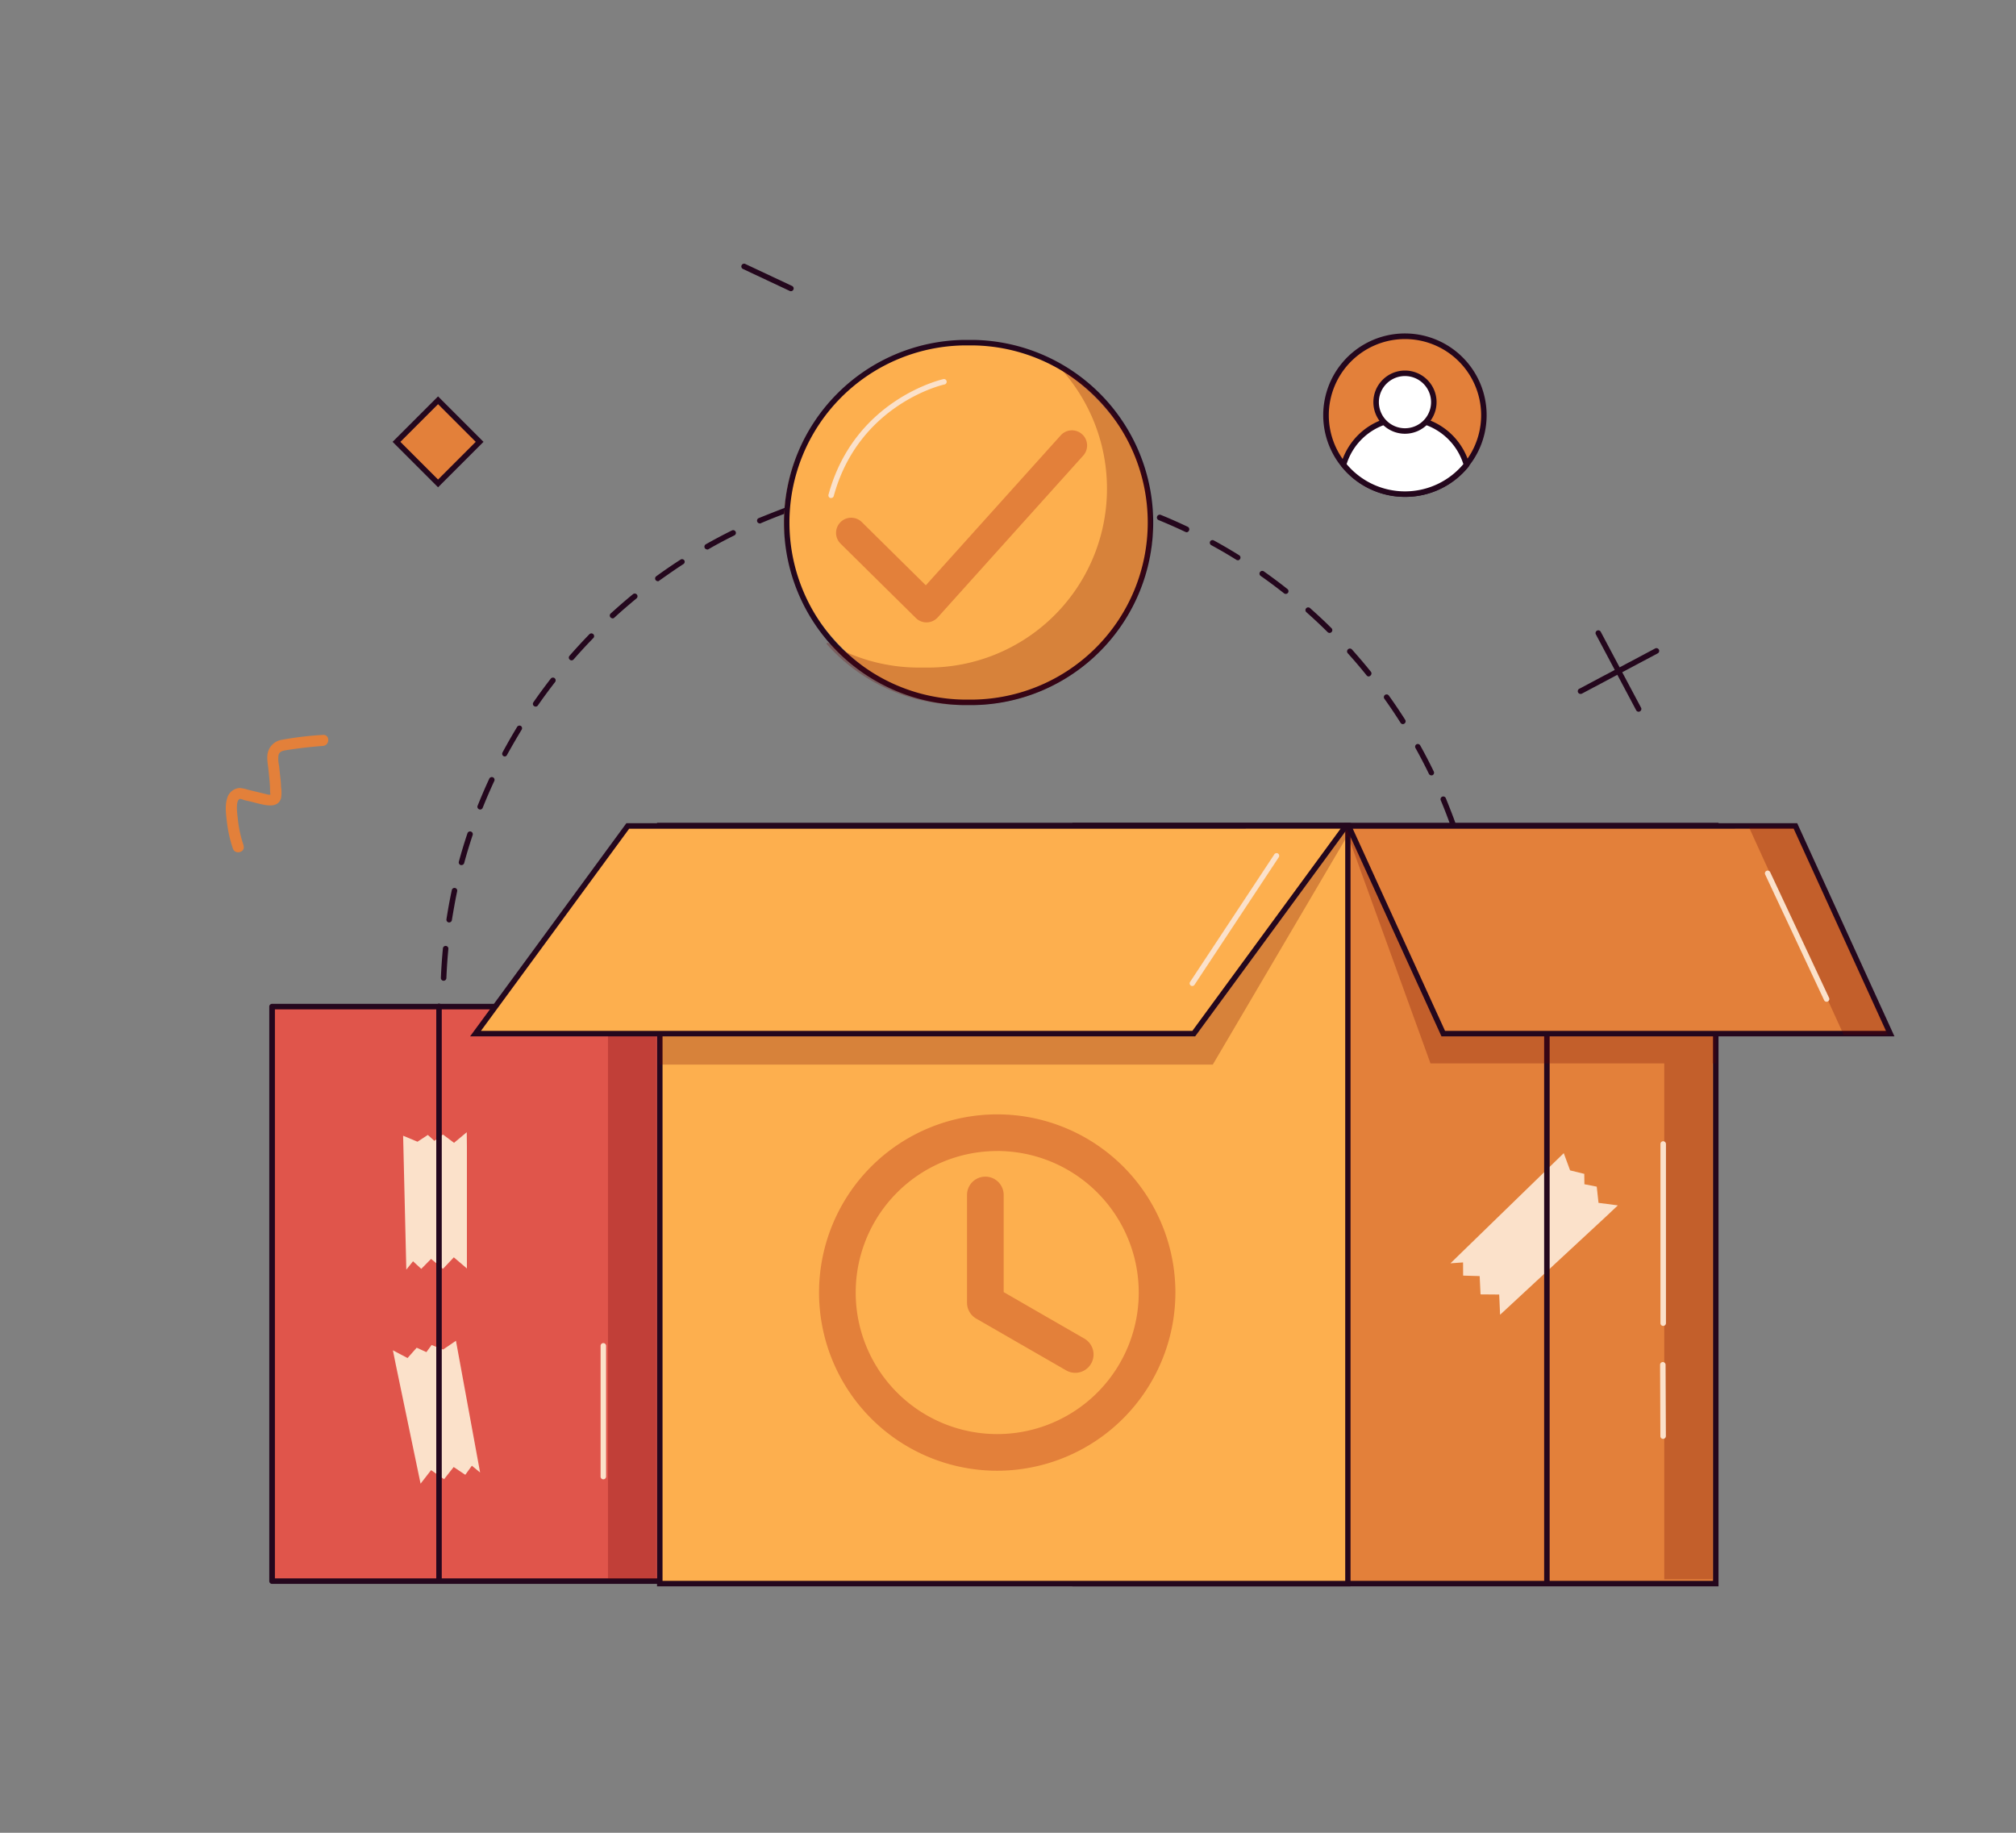 <svg id="Layer_1" data-name="Layer 1" xmlns="http://www.w3.org/2000/svg" viewBox="0 0 550 500"><rect x="0" y="0" width="550" height="500" fill="#808080" stroke="none"/><defs><style>.cls-1{fill:#24071d;}.cls-2{fill:#e0554b;}.cls-3{fill:#fbe1ca;}.cls-4,.cls-9{fill:#680000;}.cls-4,.cls-8{opacity:0.26;}.cls-5{fill:#e3803a;}.cls-6{fill:#fff;}.cls-7{fill:#fdaf4e;}</style></defs><path class="cls-1" d="M404.64,273.39a.75.75,0,0,1-.75-.75c0-2.64-.07-5.32-.22-7.95a.75.75,0,1,1,1.5-.08c.15,2.66.22,5.36.22,8A.75.75,0,0,1,404.64,273.39ZM121,267.56h0a.76.76,0,0,1-.72-.78c.11-2.68.3-5.38.55-8a.75.75,0,1,1,1.49.14c-.25,2.62-.43,5.29-.54,7.94A.76.76,0,0,1,121,267.56Zm282.71-10.13a.74.74,0,0,1-.74-.66c-.3-2.63-.67-5.28-1.11-7.88a.75.75,0,0,1,1.48-.25c.44,2.62.82,5.3,1.12,8a.76.76,0,0,1-.66.83Zm-281.17-5.78h-.11a.76.76,0,0,1-.63-.86c.41-2.64.89-5.3,1.45-7.91a.75.75,0,1,1,1.46.32c-.54,2.57-1,5.21-1.43,7.82A.76.76,0,0,1,122.58,251.65Zm278.5-10a.75.75,0,0,1-.73-.58c-.59-2.57-1.26-5.16-2-7.7a.75.75,0,0,1,.51-.93.75.75,0,0,1,.93.51c.74,2.57,1.42,5.19,2,7.79a.74.74,0,0,1-.56.89A.5.5,0,0,1,401.08,241.67ZM125.9,236a.63.63,0,0,1-.19,0,.75.75,0,0,1-.53-.92c.7-2.57,1.48-5.16,2.33-7.69a.75.75,0,1,1,1.42.47c-.83,2.51-1.61,5.07-2.3,7.61A.76.76,0,0,1,125.9,236Zm270.74-9.69a.76.76,0,0,1-.71-.51c-.87-2.49-1.83-5-2.85-7.43a.75.75,0,1,1,1.38-.58c1,2.47,2,5,2.89,7.52a.77.77,0,0,1-.71,1ZM131,220.85a.66.66,0,0,1-.27-.06.74.74,0,0,1-.42-1c1-2.47,2.05-4.95,3.18-7.37a.76.76,0,0,1,1-.36.75.75,0,0,1,.36,1c-1.11,2.39-2.17,4.84-3.15,7.29A.76.76,0,0,1,131,220.85Zm259.51-9.32a.75.75,0,0,1-.68-.42c-1.15-2.37-2.39-4.75-3.67-7.06a.74.74,0,0,1,.29-1,.76.76,0,0,1,1,.29c1.3,2.33,2.55,4.74,3.71,7.14a.75.75,0,0,1-.34,1A.78.78,0,0,1,390.48,211.53Zm-252.76-5.15a.8.8,0,0,1-.36-.09.74.74,0,0,1-.3-1c1.26-2.35,2.6-4.69,4-7a.77.77,0,0,1,1-.25.75.75,0,0,1,.24,1c-1.37,2.26-2.71,4.58-4,6.9A.75.75,0,0,1,137.72,206.38Zm245-8.83a.77.77,0,0,1-.64-.34c-1.41-2.23-2.91-4.46-4.45-6.61a.75.75,0,0,1,1.22-.87c1.56,2.17,3.07,4.42,4.5,6.67a.76.76,0,0,1-.23,1A.73.73,0,0,1,382.69,197.55Zm-236.64-4.79a.75.75,0,0,1-.42-.14.74.74,0,0,1-.19-1c1.52-2.19,3.12-4.37,4.75-6.47a.76.76,0,0,1,1.06-.14.77.77,0,0,1,.13,1.06c-1.62,2.08-3.2,4.23-4.71,6.4A.73.73,0,0,1,146.05,192.76Zm227.33-8.21a.77.77,0,0,1-.59-.28c-1.65-2.06-3.39-4.1-5.16-6.06a.76.76,0,0,1,.06-1.06.75.75,0,0,1,1.06,0c1.79,2,3.54,4.05,5.21,6.13a.75.75,0,0,1-.11,1A.78.78,0,0,1,373.38,184.55Zm-217.51-4.4a.72.72,0,0,1-.49-.19.74.74,0,0,1-.07-1.05c1.75-2,3.59-4,5.45-5.91a.75.75,0,0,1,1.07,1.05c-1.84,1.88-3.65,3.85-5.39,5.84A.76.76,0,0,1,155.87,180.15Zm206.8-7.48a.79.79,0,0,1-.53-.22c-1.87-1.86-3.82-3.69-5.8-5.44a.75.75,0,0,1,1-1.12c2,1.77,4,3.62,5.86,5.49a.75.75,0,0,1,0,1.06A.74.74,0,0,1,362.67,172.67Zm-195.63-4a.75.75,0,0,1-.5-1.3c2-1.8,4-3.57,6.08-5.26a.75.75,0,1,1,.95,1.16c-2,1.67-4.07,3.42-6,5.21A.74.74,0,0,1,167,168.71Zm183.67-6.65a.76.76,0,0,1-.47-.16c-2.06-1.63-4.21-3.23-6.37-4.75a.75.75,0,1,1,.87-1.23c2.18,1.54,4.34,3.15,6.43,4.81a.74.74,0,0,1-.46,1.33Zm-171.28-3.47a.74.74,0,0,1-.44-1.35c2.16-1.57,4.39-3.1,6.64-4.55a.75.75,0,0,1,1,.22.75.75,0,0,1-.22,1c-2.22,1.43-4.43,3-6.57,4.5A.72.72,0,0,1,179.43,158.59Zm158.21-5.72a.73.73,0,0,1-.4-.11c-2.24-1.4-4.54-2.74-6.86-4a.76.76,0,0,1-.3-1,.75.75,0,0,1,1-.29c2.34,1.27,4.67,2.64,6.94,4.05a.75.75,0,0,1-.4,1.38Zm-144.76-2.94a.75.75,0,0,1-.37-1.41c2.32-1.31,4.71-2.58,7.11-3.77a.75.75,0,0,1,.67,1.35c-2.37,1.17-4.74,2.42-7,3.73A.82.82,0,0,1,192.88,149.93Zm130.75-4.72a.71.71,0,0,1-.32-.07c-2.38-1.13-4.83-2.21-7.27-3.21a.75.75,0,0,1-.41-1,.76.76,0,0,1,1-.42c2.47,1,4.94,2.1,7.34,3.24a.75.75,0,0,1,.36,1A.76.76,0,0,1,323.63,145.21Zm-116.4-2.38a.75.75,0,0,1-.3-1.44c2.46-1,5-2,7.5-2.95a.75.75,0,1,1,.51,1.41c-2.49.9-5,1.88-7.42,2.92A.72.72,0,0,1,207.23,142.83Zm101.61-3.65a.67.67,0,0,1-.24,0c-2.5-.86-5.06-1.65-7.6-2.37a.74.74,0,0,1-.52-.92.76.76,0,0,1,.93-.52c2.56.72,5.15,1.52,7.67,2.39a.75.75,0,0,1,.47.95A.76.76,0,0,1,308.84,139.18Zm-86.56-1.78a.75.75,0,0,1-.21-1.47c2.55-.76,5.17-1.45,7.77-2.07a.74.74,0,0,1,.9.56.75.75,0,0,1-.56.9c-2.57.61-5.16,1.3-7.68,2.05Zm71.17-2.54-.16,0c-2.58-.57-5.21-1.07-7.81-1.49a.75.75,0,0,1,.24-1.48c2.63.43,5.29.93,7.89,1.51a.75.75,0,0,1-.16,1.48Zm-55.61-1.14a.74.74,0,0,1-.74-.62.76.76,0,0,1,.61-.87c2.62-.46,5.3-.86,7.95-1.18a.76.76,0,0,1,.83.66.74.74,0,0,1-.65.83c-2.63.32-5.27.71-7.87,1.17Zm39.83-1.41h-.08c-2.62-.27-5.29-.47-7.93-.6a.75.75,0,0,1,.07-1.5c2.67.13,5.37.34,8,.61a.75.75,0,0,1,.67.83A.76.76,0,0,1,277.67,132.31Zm-24-.49a.75.75,0,0,1-.05-1.5c2.66-.17,5.36-.26,8-.28h0a.75.75,0,0,1,0,1.5c-2.65,0-5.33.11-7.95.28Z"/><rect class="cls-2" x="74.21" y="274.61" width="182.23" height="156.73"/><path class="cls-1" d="M256.44,432.1H74.21a.75.75,0,0,1-.75-.75V274.61a.75.75,0,0,1,.75-.75H256.44a.76.76,0,0,1,.75.75V431.35A.76.76,0,0,1,256.44,432.1ZM75,430.6H255.69V275.36H75Z"/><polygon class="cls-3" points="109.98 309.84 113.9 311.47 116.72 309.62 118.5 311.23 120.85 309.51 123.87 311.77 127.34 308.88 127.38 312.88 127.38 346.05 123.81 343.01 120.85 346.15 117.61 343.44 114.93 346.16 112.68 344.09 110.85 346.37 109.98 309.84"/><polygon class="cls-3" points="124.39 365.77 120.88 368.17 117.75 366.93 116.33 368.87 113.68 367.67 111.18 370.49 107.19 368.37 107.98 372.3 114.74 404.76 117.61 401.07 121.15 403.54 123.77 400.22 126.94 402.34 128.73 399.86 130.98 401.71 124.39 365.77"/><path class="cls-1" d="M119.77,432a.76.76,0,0,1-.75-.75V274.55a.75.75,0,0,1,1.5,0V431.29A.76.76,0,0,1,119.77,432Z"/><rect class="cls-4" x="165.87" y="272.22" width="13.16" height="158.61"/><rect class="cls-5" x="293.31" y="225.22" width="174.78" height="206.8"/><path class="cls-1" d="M468.84,432.77H292.56V224.47H468.84Zm-174.78-1.5H467.34V226H294.06Z"/><path class="cls-5" d="M404.83,113.27a21.53,21.53,0,0,1-43.06,0,21.53,21.53,0,1,1,43.06,0Z"/><path class="cls-1" d="M383.3,135.55a22.29,22.29,0,1,1,17.35-8.31A22.13,22.13,0,0,1,383.3,135.55Zm0-43.05a20.79,20.79,0,0,0-20.78,20.77,20.78,20.78,0,0,0,41.56,0A20.79,20.79,0,0,0,383.3,92.5Z"/><path class="cls-6" d="M400.06,126.77a21.51,21.51,0,0,1-33.52,0,17.45,17.45,0,0,1,16.76-12.58,17.49,17.49,0,0,1,16.76,12.58Z"/><path class="cls-1" d="M383.3,135.55A22.13,22.13,0,0,1,366,127.24a.79.79,0,0,1-.14-.68,18.21,18.21,0,0,1,35,0,.75.75,0,0,1-.13.68A22.15,22.15,0,0,1,383.3,135.55Zm-15.92-8.94a20.76,20.76,0,0,0,31.85,0,16.7,16.7,0,0,0-31.85,0Z"/><circle class="cls-6" cx="383.3" cy="109.71" r="7.87"/><path class="cls-1" d="M383.3,118.33a8.62,8.62,0,1,1,8.62-8.62A8.63,8.63,0,0,1,383.3,118.33Zm0-15.74a7.12,7.12,0,1,0,7.12,7.12A7.13,7.13,0,0,0,383.3,102.59Z"/><rect class="cls-7" x="213.92" y="93.48" width="100.62" height="98.12" rx="49.06"/><path class="cls-1" d="M265.48,192.36H263a49.82,49.82,0,0,1,0-99.63h2.5a49.82,49.82,0,0,1,0,99.63ZM263,94.23a48.32,48.32,0,0,0,0,96.63h2.5a48.32,48.32,0,0,0,0-96.63Z"/><path class="cls-3" d="M226.75,135.86a.64.64,0,0,1-.2,0,.74.74,0,0,1-.52-.92c7.11-26.12,31.17-31.48,31.41-31.53a.75.75,0,0,1,.31,1.46c-.24,0-23.42,5.25-30.29,30.46A.74.74,0,0,1,226.75,135.86Z"/><g class="cls-8"><path class="cls-9" d="M314.24,143a49.32,49.32,0,0,1-49.31,49.31h-2.5a49.33,49.33,0,0,1-36.85-16.56.24.24,0,0,1,0-.32.25.25,0,0,1,.32-.06,48.84,48.84,0,0,0,24.79,6.75h2.5a48.8,48.8,0,0,0,36.49-81.22.24.24,0,0,1,0-.32.25.25,0,0,1,.32-.06A49.53,49.53,0,0,1,314.24,143Z"/></g><path class="cls-5" d="M252.76,169.79a4.13,4.13,0,0,1-2.91-1.2l-20.49-20.24a4.13,4.13,0,1,1,5.81-5.87l17.41,17.2,36.88-41a4.13,4.13,0,0,1,6.14,5.52l-39.77,44.23a4.12,4.12,0,0,1-3,1.36Z"/><path class="cls-1" d="M215.77,79.44a.71.71,0,0,1-.32-.07l-12.77-6a.75.75,0,0,1,.64-1.36l12.77,6a.75.75,0,0,1-.32,1.43Z"/><rect class="cls-5" x="111.49" y="112.52" width="16.04" height="16.04" transform="translate(120.24 -49.2) rotate(45)"/><path class="cls-1" d="M119.51,132.94l-12.4-12.4,12.4-12.4,12.4,12.4Zm-10.28-12.4,10.28,10.28,10.28-10.28-10.28-10.28Z"/><path class="cls-5" d="M66.48,230.69a31.92,31.92,0,0,1-1.59-7.22c-.09-1-.79-5.22.6-5.51.3-.06.87.24,1.17.32.53.14,1.07.24,1.6.37,1.22.3,2.43.64,3.67.88,1.86.36,4.09.47,4.74-1.79a9.58,9.58,0,0,0,0-3.07c0-1-.13-2-.23-2.93s-.21-1.93-.31-2.89a7.85,7.85,0,0,1-.13-2.93c.3-.91,1.09-1.09,1.94-1.24,1.12-.18,2.25-.34,3.37-.49,2.26-.3,4.53-.52,6.81-.7,1.91-.15,1.92-3.15,0-3a91.41,91.41,0,0,0-11.43,1.37,4.68,4.68,0,0,0-3.45,2.9c-.63,1.63-.17,3.54,0,5.22s.35,3.26.43,4.89c0,.51,0,1,.06,1.54s.1.29-.11.39-1.27-.23-1.64-.31c-.55-.12-1.09-.26-1.63-.39-.93-.23-1.86-.44-2.79-.68a9.88,9.88,0,0,0-2.16-.45,3.78,3.78,0,0,0-3.45,2.9c-.64,2.06-.25,4.64,0,6.74a35.38,35.38,0,0,0,1.58,6.88c.62,1.81,3.52,1,2.89-.8Z"/><path class="cls-1" d="M431.2,189.31a.77.77,0,0,1-.67-.4.75.75,0,0,1,.31-1l20.71-11a.75.75,0,0,1,.71,1.33l-20.71,11A.79.79,0,0,1,431.2,189.31Z"/><path class="cls-1" d="M447.05,194.17a.77.77,0,0,1-.67-.4l-11-20.71a.75.75,0,1,1,1.33-.7l11,20.71a.75.75,0,0,1-.31,1A.73.73,0,0,1,447.05,194.17Z"/><rect class="cls-7" x="180" y="225.22" width="187.7" height="206.8"/><path class="cls-1" d="M368.45,432.77H179.25V224.47h189.2Zm-187.7-1.5H367V226H180.75Z"/><polygon class="cls-4" points="368.81 225.94 367.69 227.83 330.87 290.43 180 290.43 180 281.98 140.38 281.98 176.44 226.26 180 226.25 366.76 225.94 368.81 225.94"/><polygon class="cls-3" points="426.62 314.59 428.35 319.29 432.22 320.24 432.25 323.07 435.62 323.73 436.1 328.15 441.38 328.84 437.94 332.08 409.25 358.68 409.01 353.16 403.92 353.12 403.68 348.13 399.17 348 399.15 344.4 395.71 344.64 426.62 314.59"/><path class="cls-5" d="M272.06,401.23a48.61,48.61,0,1,1,48.61-48.61A48.67,48.67,0,0,1,272.06,401.23Zm0-87.22a38.61,38.61,0,1,0,38.61,38.61A38.65,38.65,0,0,0,272.06,314Z"/><path class="cls-5" d="M293.35,374.52a5,5,0,0,1-2.49-.67l-24.54-14.13a5,5,0,0,1-2.5-4.33V326a5,5,0,0,1,10,0V352.5l22,12.68a5,5,0,0,1-2.5,9.34Z"/><rect class="cls-1" x="421.27" y="231.43" width="1.5" height="201.15"/><polygon class="cls-7" points="367.21 225.33 366.76 225.94 325.68 281.98 129.72 281.98 171.26 225.33 367.21 225.33"/><path class="cls-1" d="M326.06,282.73H128.25l42.64-58.15H368.7l-1.33,1.81Zm-194.85-1.5H325.3l40.43-55.15H171.65Z"/><polygon class="cls-4" points="486.35 233.45 468.08 232.59 369.07 227.89 367.69 227.83 390.26 290.1 454.04 290.1 454.04 430.83 467.2 430.83 467.2 290.1 468.08 290.1 468.08 281.98 508.49 281.98 486.35 233.45"/><polygon class="cls-5" points="515.67 281.98 393.75 281.98 369.07 227.89 367.89 225.33 489.82 225.33 515.67 281.98"/><path class="cls-1" d="M516.84,282.73H393.26l-26.53-58.15H490.31Zm-122.61-1.5H514.51l-25.17-55.15H369.06Z"/><polygon class="cls-4" points="515.05 282.29 502.98 282.29 477.13 225.63 489.2 225.63 515.05 282.29"/><path class="cls-3" d="M453.73,361.72A.74.74,0,0,1,453,361V312.09a.75.75,0,1,1,1.5,0V361A.75.75,0,0,1,453.73,361.72Z"/><path class="cls-3" d="M453.73,392.54a.74.74,0,0,1-.75-.75l-.08-19.46a.75.75,0,0,1,.75-.75h0a.75.75,0,0,1,.75.75l.08,19.46a.76.76,0,0,1-.75.75Z"/><path class="cls-3" d="M325.29,269a.75.75,0,0,1-.41-.12.74.74,0,0,1-.21-1l23-34.82a.74.74,0,0,1,1-.21.75.75,0,0,1,.21,1l-23,34.82A.76.76,0,0,1,325.29,269Z"/><path class="cls-3" d="M498.33,273.29a.74.74,0,0,1-.68-.43l-16.08-34.29a.76.76,0,0,1,.37-1,.75.75,0,0,1,1,.37L499,272.22a.74.74,0,0,1-.36,1A.7.7,0,0,1,498.33,273.29Z"/><path class="cls-3" d="M164.6,403.57a.74.74,0,0,1-.75-.75V367.16a.75.75,0,0,1,1.5,0v35.66A.75.75,0,0,1,164.6,403.57Z"/></svg>